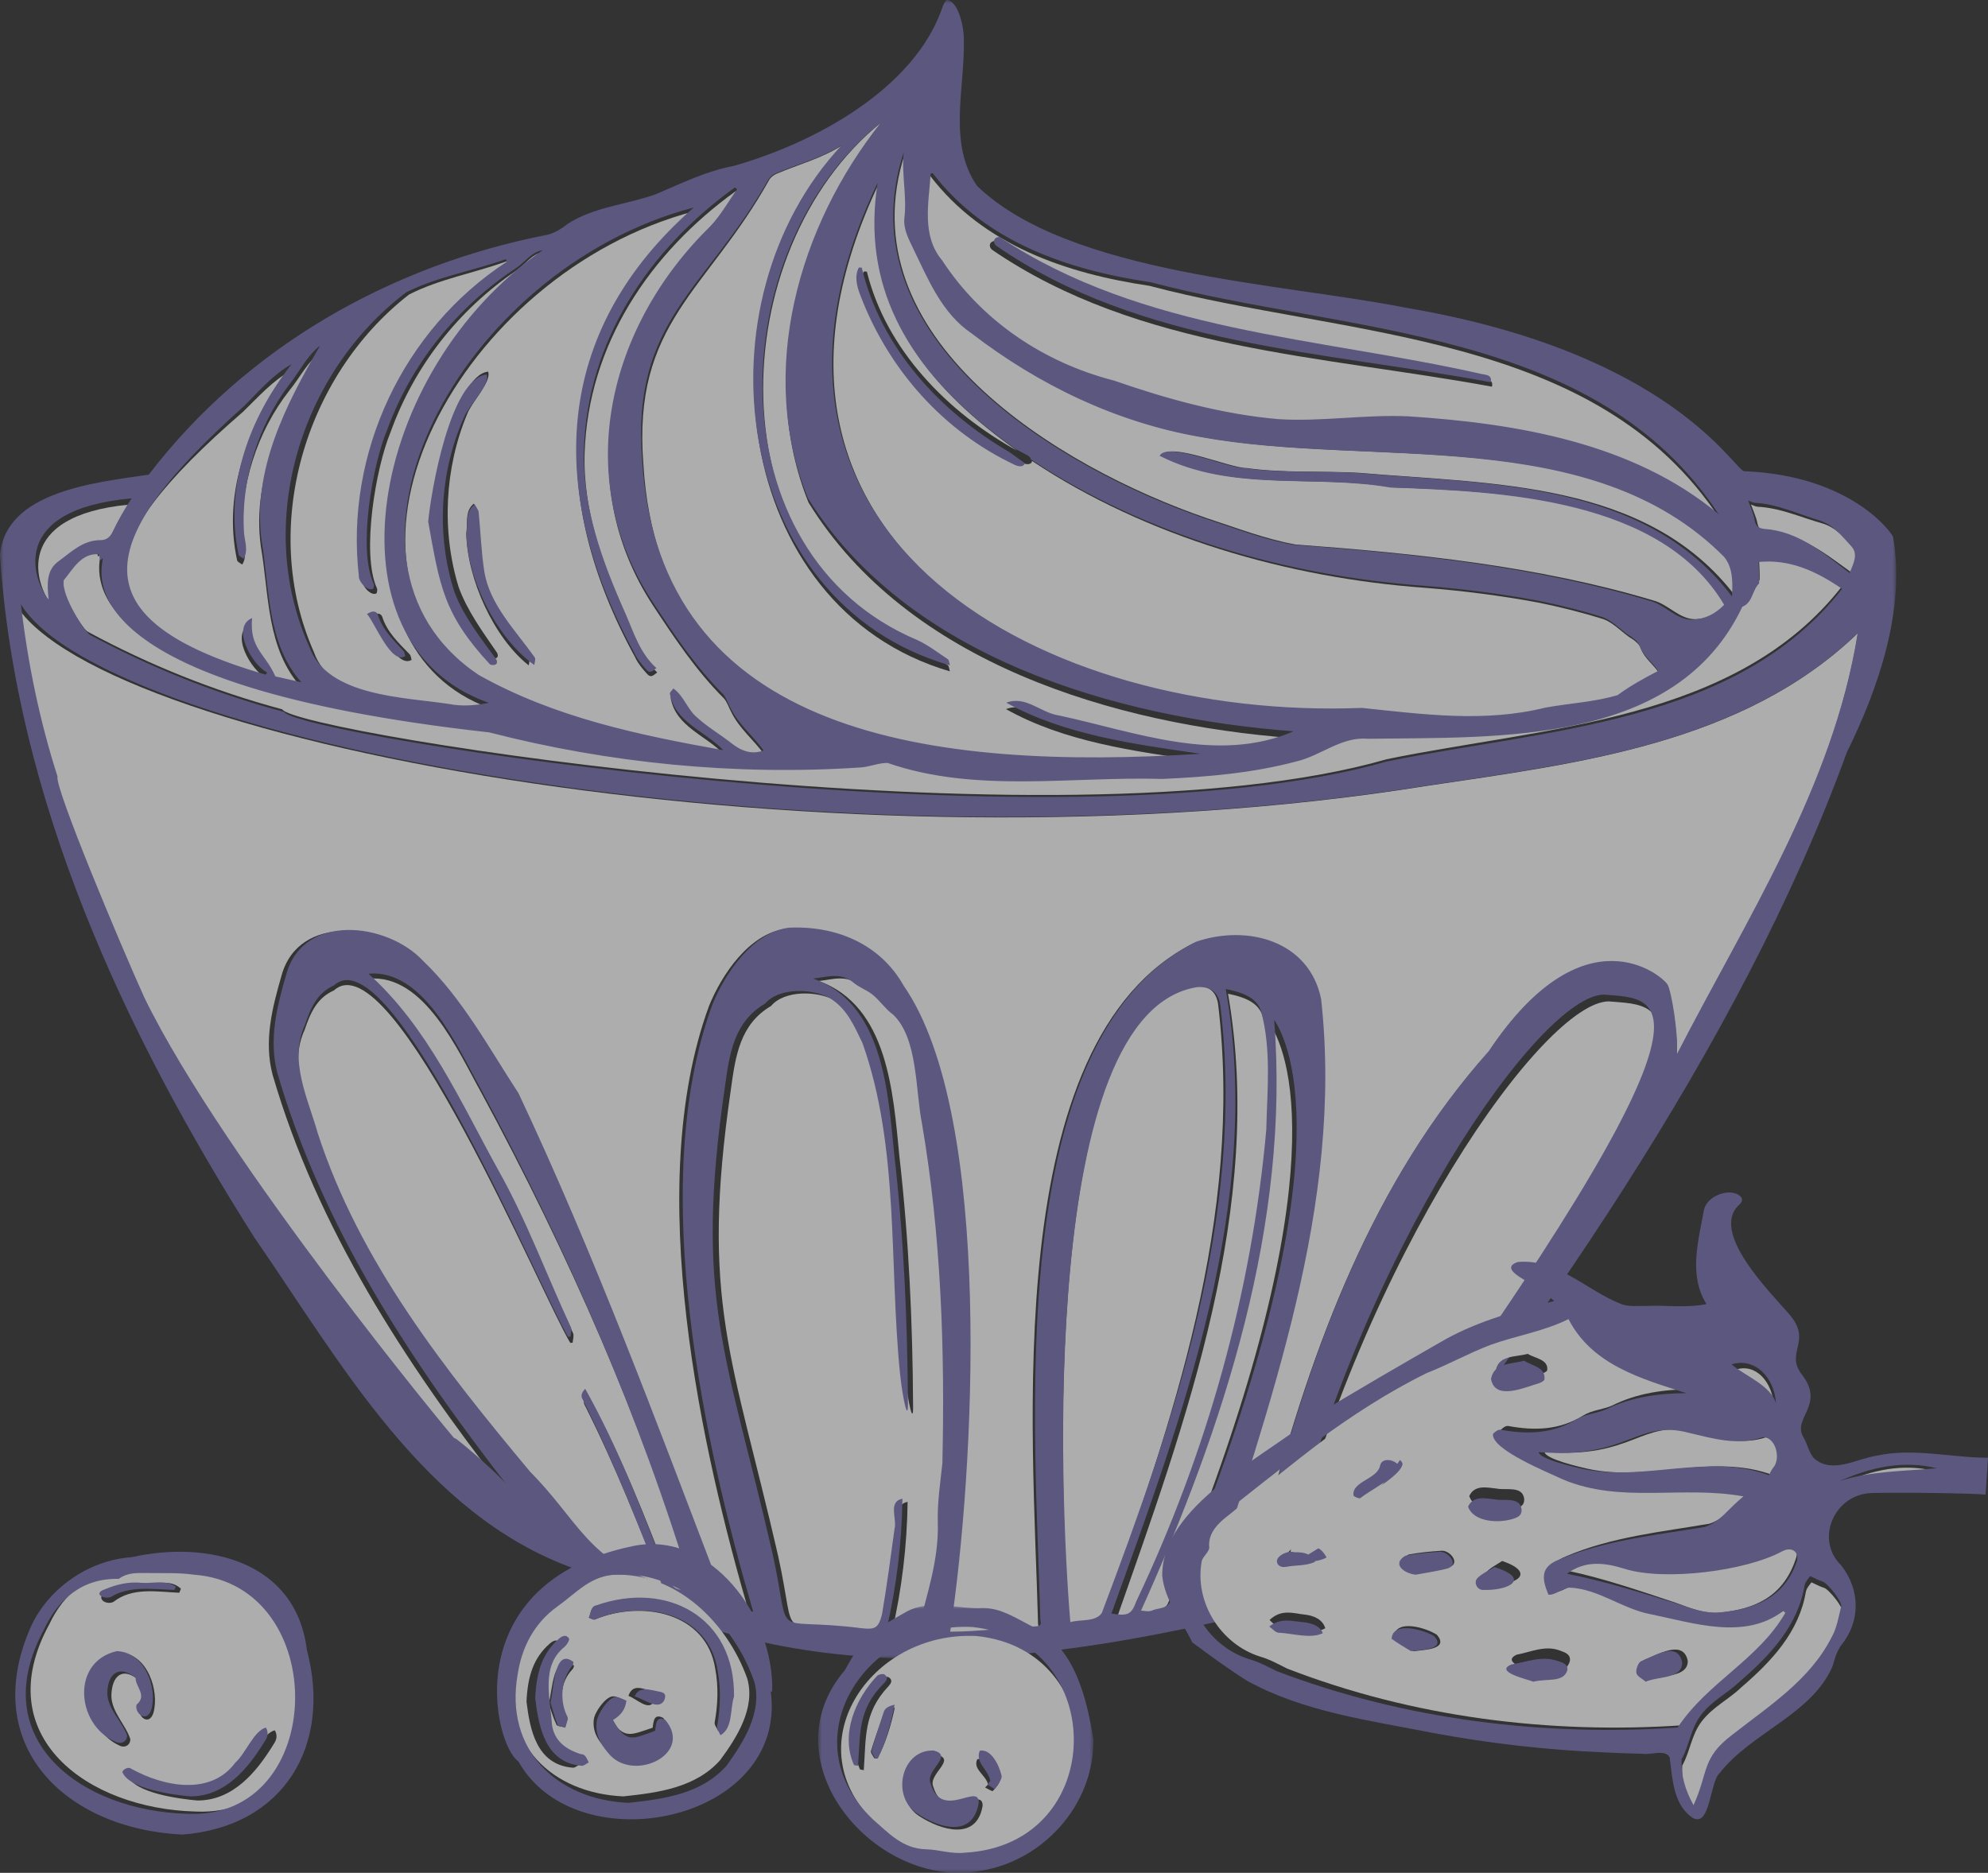 <?xml version="1.0" encoding="UTF-8"?>
<svg width="260px" height="245px" viewBox="0 0 260 245" version="1.1" xmlns="http://www.w3.org/2000/svg" xmlns:xlink="http://www.w3.org/1999/xlink">
    
    <rect x="0" y="0" width="260" height="245" fill="#333333" stroke="none"/>
    
    <defs>
        <polygon id="path-1" points="0 0 248 0 248 217 0 217"></polygon>
        <polygon id="path-3" points="0 0 36 0 36 35 0 35"></polygon>
    </defs>
    <g id="Page-1" stroke="none" stroke-width="1" fill="none" fill-rule="evenodd" opacity="0.6">
        <g id="KeHE---Locations---Work2" transform="translate(22, -853)">
            <g id="Group-121" transform="translate(-22, 853)">
                <path d="M49.975,80.643 C50.629,82.722 52.151,84.118 53.579,85.598 C53.739,85.763 53.753,86.077 53.834,86.322 C51.858,87.519 49.593,81.809 48.484,80.612 C48.955,80.321 49.657,80.019 49.975,80.643 M41.05,85.294 C43.331,91.825 53.275,91.903 58.968,92.803 C60.655,93.144 62.282,93.009 64.091,92.655 C42.416,84.853 48.68,48.774 71,33 C69.524,33.222 68.675,34.645 67.479,35.424 C59.952,40.554 54.182,47.883 51.059,56.589 C49.148,61.216 47.237,72.375 49.279,76.916 C49.388,77.068 49.324,77.397 49.251,77.612 C48.572,78.038 47.335,76.713 47.393,75.922 C45.597,59.739 53.09,43.443 66.387,34.526 C66.349,34.409 66.311,34.293 66.273,34.176 C62.066,35.722 57.472,36.487 53.491,38.535 C39.835,49.151 33.9,69.084 41.05,85.294" id="Fill-1" fill="#FFFFFF"></path>
                <path d="M69.153,87.047 C64.564,83.433 61.104,75.726 60.98,69.774 C61.187,68.417 60.769,66.84 61.98,65.875 C62.143,66.211 62.419,66.535 62.452,66.883 C62.697,69.514 62.764,72.168 63.145,74.778 C63.806,79.117 66.899,82.473 69.206,86.047 C69.353,86.274 69.179,86.709 69.153,87.047 M64.265,86.072 C58.617,79.57 58.192,75.959 56.775,67.625 C57.101,63.837 59.433,49.114 63.844,48.614 C64.319,49.919 61.656,52.653 61.105,54.154 C58.156,61.216 57.733,69.449 59.975,76.776 C61.102,79.917 63.149,82.674 65.022,85.418 C65.33,86.105 64.73,86.258 64.265,86.072 M62.675,88.859 C72.585,94.424 83.61,96.732 94.702,98.712 C92.378,96.213 88.405,95.097 87.72,91.34 C87.672,91.156 88.015,90.871 88.179,90.632 C89.528,91.576 90.024,93.398 91.276,94.425 C92.685,95.714 94.373,96.693 95.884,97.878 C97.123,98.845 98.448,99.323 100,98.758 C98.559,96.752 96.689,95.337 95.614,93.108 C95.307,92.535 95.114,91.871 94.702,91.39 C91.047,87.749 88.238,83.509 85.412,79.226 C74.757,62.963 79.62,43.16 93.006,30.094 C94.37,28.655 95.362,26.864 96.523,25.233 C96.425,25.155 96.327,25.078 96.23,25 C84.951,33.124 76.934,45.088 76.459,59.263 C76.231,66.826 78.851,73.981 81.886,80.783 C82.991,83.305 83.796,86.024 85.952,87.959 C85.261,88.556 85.041,88.624 84.562,88.087 C83.991,87.448 83.413,86.758 83.066,85.989 C71.632,65.117 72.145,43.984 90.861,27.617 C60.002,35.709 40.156,73.797 62.675,88.859" id="Fill-3" fill="#FFFFFF"></path>
                <path d="M84.141,60.66 C86.291,97.291 121.978,101.753 156.887,99.527 C148.283,98.246 139.277,97.08 131.568,92.768 C134.11,91.778 136.04,94.117 138.459,94.462 C148.388,96.628 159.058,100.884 169,96.552 C145.784,94.772 118.706,86.787 105.741,65.737 C99.047,49.093 104.521,29.606 115.276,16 C94.551,32.735 93.264,73.032 119.935,84.461 C121.359,85.123 122.636,86.119 123.947,87.012 C124.135,87.14 124.138,87.547 124.227,87.825 C95.604,79.441 91.052,39.644 110.141,19.017 C107.438,20.725 104.534,21.484 101.639,22.697 C101.252,22.853 100.841,23.147 100.622,23.494 C92.434,38.203 82.713,42.153 84.141,60.66" id="Fill-5" fill="#FFFFFF"></path>
                <path d="M7.871,74.102 C9.46,72.912 10.934,71.353 13.15,71.369 C13.847,71.374 14.345,70.954 14.625,70.305 C15.317,68.807 16.119,67.377 17,66 C1.459,67.439 4.764,76.657 6.662,79 C6.461,77.061 6.356,75.236 7.871,74.102" id="Fill-7" fill="#FFFFFF"></path>
                <path d="M157.928,67.818 C161.722,69.052 165.513,70.533 169.446,71.231 C185.115,72.388 201.149,74.044 216.235,78.552 C218.229,79.073 219.679,81.059 221.778,80.999 C223.452,80.922 224.788,80.222 225.928,79.058 C217.643,65.163 196.713,64.267 182.164,63.758 C172.099,62.019 161.361,64.414 151.922,59.616 C152.938,57.729 160.757,61.217 163.031,61.229 C167.878,61.905 172.848,61.586 177.729,61.85 C194.967,63.345 215.444,62.837 226.957,77.98 C227.045,76.192 227.115,74.243 225.915,72.801 C208.464,55.305 179.65,61.257 157.233,57.162 C146.237,55.255 136.095,50.398 127.254,43.637 C123.374,41.03 121.594,36.63 119.62,32.594 C119.026,31.331 118.315,30.088 118.458,28.602 C118.812,25.734 118.064,22.876 118.371,20 C110.48,44.123 138.38,61.113 157.928,67.818" id="Fill-9" fill="#FFFFFF"></path>
                <path d="M178.256,92.926 C186.286,93.765 194.274,94.868 202.236,92.891 C205.371,92.311 208.637,92.164 211.69,91.246 C213.374,90.008 215.026,89.098 217,88.068 C216.231,86.919 215.124,86.156 214.639,84.953 C214.414,84.285 214.024,84 213.57,83.656 C212.249,82.899 211.135,81.518 209.749,81.017 C206.925,80.124 204.035,79.4 201.129,78.818 C196.23,77.909 191.262,77.279 186.291,76.892 C168.546,75.595 149.996,70.304 134.965,60.298 C134.993,60.652 134.498,60.896 133.711,60.564 C124.3,56.336 116.96,48.557 113.171,39.009 C112.736,37.923 112.369,36.634 112.981,35.52 C113.111,35.521 113.241,35.522 113.37,35.524 C115.919,45.809 123.941,53.932 133.019,58.96 C131.662,57.999 130.334,57.002 129.043,55.96 C118.837,47.707 112.811,37.45 114.947,24 C92.733,70.778 136.945,94.557 178.256,92.926" id="Fill-11" fill="#FFFFFF"></path>
                <path d="M178.844,96.327 C175.378,96.026 172.701,98.58 169.478,99.321 C163.77,100.85 157.86,101.351 151.976,101.619 C140.034,101.265 127.437,103.527 115.958,99.512 C114.754,99.488 113.542,100.062 112.33,100.111 C96.062,101.192 79.533,99.57 63.772,95.486 C8.147,89.253 12.953,74.389 13.153,72.508 C13.126,72.532 13.002,72.646 12.83,72.803 C12.744,72.504 12.677,72.272 12.601,72.008 C10.331,71.853 9.274,73.916 8.029,75.438 C7.665,77.396 10.807,82.285 11.459,82.629 C19.523,86.998 28.064,90.421 36.913,92.792 C38.694,95.899 138.211,111.725 181.375,99.318 C201.851,95.091 227.148,94.483 241,76.573 C237.568,74.208 234.138,72.631 230.05,73.029 C230.076,74.015 230.161,74.976 230.132,75.854 C229.214,76.745 229.316,78.37 227.934,78.928 C219.293,97.247 196.135,96.081 178.844,96.327" id="Fill-13" fill="#FFFFFF"></path>
                <path d="M130.184,31.521 C149.144,44.032 172.299,44.655 193.814,49.486 C194.426,49.624 195.356,49.582 195.123,50.585 C172.993,46.499 148.926,45.813 129.771,32.691 C129.193,32.215 129.452,31.518 130.184,31.521 M145.444,50.357 C152.49,52.804 159.654,54.806 167.108,55.459 C172.77,55.818 178.538,54.821 184.204,55.088 C198.457,56.021 213.733,58.575 225,68 C208.856,43.237 175.962,44.195 150.307,37.387 C139.426,35.777 128.572,32.069 121.647,23 C121.556,23.01 121.465,23.02 121.374,23.031 C121.129,26.932 120.14,31.234 122.893,34.517 C128.092,42.506 136.28,47.986 145.444,50.357" id="Fill-15" fill="#FFFFFF"></path>
                <path d="M48.223,128.029 C56.066,135.042 60.364,144.81 65.385,153.829 C69.132,160.435 71.737,167.558 74.953,174.413 C75.1,174.755 74.922,175.236 74.894,175.653 C74.79,175.658 74.686,175.665 74.582,175.67 C70.894,169.639 51.31,122.632 43.675,129.565 C41.452,130.543 40.591,132.51 39.851,134.707 C37.658,139.425 40.245,144.401 41.548,149.015 C47.095,165.925 58.264,179.896 69.576,193.383 C75.877,199.676 77.362,205.277 86.904,208.022 C83.644,199.854 80.507,191.81 76.542,183.955 C76.165,183.387 76.428,182.936 76.843,182.493 C81.15,190.114 84.416,198.552 87.578,206.77 C88.334,208.821 88.802,208.901 91,209 C84.045,186.032 74.356,164.027 62.921,142.902 C59.927,137.552 55.516,127.383 48.223,128.029" id="Fill-17" fill="#FFFFFF"></path>
                <path d="M2,79 C2.89,86.677 4.439,94.258 6.803,101.632 C6.368,102.987 15.056,123.738 18.212,130.714 C28.618,152.093 58.993,188.897 59.074,188.819 C57.739,187.323 64.01,192.678 65.644,194.56 C52.984,178.253 41.488,160.645 35.66,140.629 C34.473,136.17 35.614,131.81 36.842,127.545 C39.117,119.527 50.041,120.813 54.739,125.83 C59.923,130.783 63.405,137.302 67.298,143.268 C77.189,164.298 85.28,186.153 93.563,207.854 C94.098,210.161 95.743,211.272 98.083,211.374 C91.812,189.962 84.002,155.425 92.723,131.61 C94.407,127.462 97.979,122.165 102.709,121.506 C108.851,121.194 114.717,123.576 117.824,129.119 C129.739,146.312 127.081,193.214 123.93,214 C127.692,214 131.389,213.468 135.143,213.308 C135.812,213.266 135.901,213.029 135.762,212.465 C135.159,187.863 130.532,136.085 156.193,123.346 C162.895,121.048 171.023,123.182 172.601,130.868 C175.587,157.871 165.759,184.118 157.841,209.512 C159.49,209.174 160.876,208.916 162.244,208.585 C162.481,208.527 162.744,208.189 162.824,207.929 C163.863,204.529 164.861,201.117 165.89,197.714 C171.672,176.048 179.478,154.676 194.628,137.686 C207.062,119.027 217.306,127.758 218.054,128.962 C218.536,129.738 219.493,135.341 219.282,138.124 C228.439,120.27 239.779,102.964 243,82.804 C227.935,97.331 206.409,99.859 186.611,102.809 C109.783,115.187 13.236,97.502 2,79" id="Fill-19" fill="#FFFFFF"></path>
                <path d="M231.086,69.528 C235.582,69.811 238.832,72.509 242.291,75 C242.827,73.77 243.467,72.647 242.5,71.662 C241.272,70.411 240.136,68.987 238.276,68.454 C235.474,67.665 232.835,66.439 229.859,66.289 C229.562,66.264 229.278,66.097 229,66 C229.286,66.801 229.674,67.61 229.847,68.457 C229.996,69.186 230.322,69.436 231.086,69.528" id="Fill-21" fill="#FFFFFF"></path>
                <path d="M159.32,131.454 C159.078,129.611 158.009,128.933 156.371,129.005 C135.83,132.231 138.571,196.675 139.931,213 C141.321,212.598 143.169,213.012 144.001,211.784 C153.389,186.345 162.611,158.991 159.32,131.454" id="Fill-23" fill="#FFFFFF"></path>
                <path d="M117.531,133.096 C116.487,132.332 115.75,131.189 114.748,130.389 C114.002,129.81 113.052,129.484 112.337,128.875 C110.669,127.455 108.873,128.146 107.09,128.333 C116.143,131.615 116.806,142.954 117.625,151.25 C118.871,162.163 119.366,173.126 119.419,184.108 C119.441,186.304 118.785,183.775 118.389,180.064 C116.951,165.731 118.336,150.481 113.505,136.791 C112.44,134.606 111.549,132.329 109.254,130.904 C106.895,129.581 102.596,129.517 100.837,131.606 C96.777,133.989 96.186,138.161 95.596,142.464 C91.557,170.207 95.763,177.369 101.757,203.484 C104.424,215.57 101.08,211.865 113.279,213.423 C115.161,213.646 115.58,213.439 116.046,211.614 C116.678,207.895 117.167,204.147 117.677,200.409 C118.028,199.128 116.777,196.861 118.702,196.468 C118.628,202.206 117.949,207.879 116.649,213.533 C118.041,213.695 119.266,213.839 120.641,214 C121.822,209.197 123.455,204.593 123.31,199.597 C123.229,196.999 123.64,194.381 123.906,191.803 C124.242,176.901 123.748,162.023 121.244,147.3 C120.392,143.029 120.734,136.225 117.531,133.096" id="Fill-25" fill="#FFFFFF"></path>
                <path d="M165.134,132.944 C164.567,131.028 162.523,130.4 160.608,130 C165.435,157.733 155.09,186.014 146,211.852 C148.142,212.221 148.565,211.983 149.208,210.19 C158.183,190.774 163.918,169.853 165.788,148.44 C165.9,143.266 166.457,138.002 165.134,132.944" id="Fill-27" fill="#FFFFFF"></path>
                <path d="M166.104,134 C168.187,160.536 159.65,186.983 149,210.915 C149.406,210.925 149.967,211.1 150.366,210.916 C151.18,210.54 152.323,210.737 152.781,209.684 C174.78,156.324 168.981,138.372 166.104,134" id="Fill-29" fill="#FFFFFF"></path>
                <path d="M34.662,89.001 C34.731,88.904 34.801,88.807 34.87,88.71 C32.88,87.803 29.932,82.772 32.835,81.607 C32.472,85.591 34.562,86.149 35.976,89.231 C36.914,89.438 38.077,89.693 39.475,90 C34.826,84.92 35.208,77.798 34.113,71.471 C32.854,62.228 37.363,53.744 42,46 C40.233,47.306 39.234,49.393 37.859,51.067 C33.601,56.497 31.29,63.695 31.753,70.515 C31.856,71.616 32.36,72.862 31.669,73.857 C31.438,73.669 31.028,73.498 31.007,73.289 C29.077,64.349 32.451,55.435 38.161,48.419 C35.604,49.821 33.804,51.921 31.769,53.887 C11.293,71.6 9.234,81.826 34.662,89.001" id="Fill-31" fill="#FFFFFF"></path>
                <path d="M210.398,131 C202.01,131.038 178.372,163.997 168,206 C168.677,205.65 169.365,205.42 169.896,204.998 C172.047,203.287 174.788,202.398 176.501,200.041 C177.733,198.344 179.52,197.055 180.774,195.355 C228.543,130.03 217.971,131.656 210.398,131" id="Fill-33" fill="#FFFFFF"></path>
                <g id="Group-37">
                    <mask id="mask-2" fill="white">
                        <use xlink:href="#path-1"></use>
                    </mask>
                    <g id="Clip-36"></g>
                    <path d="M219.312,137.91 C219.522,135.139 218.569,129.561 218.088,128.788 C217.342,127.59 207.131,118.898 194.738,137.474 C179.638,154.39 171.857,175.668 166.094,197.238 C165.068,200.626 164.073,204.023 163.038,207.408 C162.958,207.668 162.696,208.004 162.459,208.061 C161.095,208.391 159.714,208.648 158.07,208.984 C165.963,183.702 175.759,157.57 172.782,130.686 C171.21,123.034 163.108,120.91 156.428,123.197 C130.851,135.88 135.463,187.431 136.063,211.924 C136.202,212.486 136.113,212.722 135.447,212.763 C131.704,212.923 128.019,213.453 124.27,213.453 C127.411,192.758 130.06,146.062 118.184,128.945 C115.087,123.426 109.24,121.055 103.117,121.365 C98.403,122.021 94.843,127.295 93.164,131.425 C84.471,155.135 92.257,189.52 98.507,210.838 C96.174,210.737 94.535,209.63 94.002,207.334 C85.746,185.728 77.681,163.969 67.822,143.031 C63.941,137.091 60.471,130.601 55.304,125.67 C50.62,120.675 39.733,119.395 37.465,127.377 C36.24,131.624 35.104,135.964 36.286,140.404 C42.096,160.332 53.554,177.863 66.173,194.098 C64.545,192.224 58.294,186.893 59.624,188.382 C59.543,188.46 29.268,151.818 18.895,130.532 C15.749,123.588 7.09,102.927 7.523,101.579 C5.167,94.237 3.624,86.689 2.736,79.046 C13.935,97.467 110.168,115.074 186.747,102.75 C206.48,99.813 227.937,97.296 242.953,82.834 C239.743,102.904 228.439,120.134 219.312,137.91 M180.454,194.691 C179.213,196.396 177.444,197.69 176.224,199.393 C174.529,201.759 171.815,202.65 169.686,204.367 C169.16,204.791 168.479,205.021 167.809,205.373 C178.077,163.225 201.478,130.151 209.781,130.113 C217.278,130.772 227.743,129.14 180.454,194.691 M150.621,210.701 C150.215,210.885 149.644,210.71 149.231,210.699 C160.07,186.65 168.758,160.075 166.638,133.409 C169.566,137.801 175.467,155.842 153.079,209.463 C152.613,210.521 151.45,210.323 150.621,210.701 M145.354,211.078 C154.659,185.289 165.249,157.061 160.307,129.38 C162.268,129.78 164.36,130.406 164.941,132.318 C166.296,137.367 165.725,142.622 165.611,147.786 C163.696,169.157 157.825,190.04 148.638,209.419 C147.979,211.208 147.546,211.446 145.354,211.078 M139.984,212.206 C138.608,196.059 135.836,132.319 156.616,129.129 C158.274,129.058 159.355,129.728 159.599,131.551 C162.929,158.787 153.6,185.843 144.102,211.004 C143.26,212.218 141.391,211.808 139.984,212.206 M123.25,191.398 C122.983,193.973 122.57,196.588 122.651,199.182 C122.797,204.171 121.156,208.769 119.97,213.566 C118.589,213.405 117.358,213.262 115.96,213.099 C117.266,207.453 117.948,201.787 118.022,196.057 C116.089,196.449 117.346,198.713 116.993,199.993 C116.481,203.726 115.989,207.469 115.354,211.182 C114.887,213.006 114.465,213.212 112.575,212.989 C100.321,211.434 103.681,215.134 101.001,203.063 C94.981,176.983 90.755,169.831 94.813,142.124 C95.406,137.827 95.999,133.66 100.077,131.28 C101.844,129.194 106.163,129.258 108.532,130.579 C110.837,132.002 111.733,134.277 112.802,136.459 C117.655,150.131 116.263,165.361 117.708,179.674 C118.106,183.38 118.765,185.907 118.743,183.713 C118.689,172.746 118.193,161.797 116.941,150.898 C116.118,142.614 115.452,131.289 106.358,128.012 C108.15,127.825 109.954,127.134 111.629,128.553 C112.347,129.162 113.301,129.486 114.051,130.065 C115.058,130.864 115.797,132.006 116.847,132.769 C120.064,135.893 119.719,142.688 120.576,146.954 C123.091,161.657 123.587,176.516 123.25,191.398 M87.169,205.886 C84.037,197.693 80.803,189.28 76.537,181.681 C76.125,182.122 75.865,182.573 76.238,183.138 C80.166,190.971 83.273,198.991 86.502,207.135 C77.051,204.398 75.58,198.813 69.339,192.539 C58.134,179.093 47.071,165.162 41.576,148.302 C40.286,143.702 37.724,138.741 39.896,134.036 C40.629,131.846 41.482,129.885 43.684,128.909 C51.246,121.997 70.644,168.865 74.297,174.879 C74.4,174.873 74.503,174.867 74.606,174.861 C74.634,174.445 74.81,173.967 74.665,173.625 C71.479,166.791 68.899,159.689 65.187,153.102 C60.214,144.109 55.957,134.371 48.188,127.378 C55.412,126.734 59.781,136.873 62.747,142.207 C74.073,163.27 83.67,185.21 90.559,208.11 C88.382,208.011 87.919,207.932 87.169,205.886 M17.218,65.193 C16.293,66.594 15.451,68.05 14.724,69.575 C14.431,70.236 13.908,70.664 13.176,70.659 C10.849,70.642 9.302,72.229 7.633,73.44 C6.042,74.595 6.152,76.453 6.364,78.427 C4.371,76.042 0.9,66.658 17.218,65.193 M31.934,53.11 C33.909,51.143 35.657,49.041 38.138,47.637 C32.596,54.66 29.322,63.581 31.195,72.53 C31.215,72.739 31.614,72.91 31.837,73.098 C32.508,72.103 32.02,70.855 31.919,69.753 C31.47,62.927 33.713,55.722 37.845,50.288 C39.18,48.612 40.149,46.523 41.864,45.216 C37.364,52.967 32.988,61.459 34.21,70.711 C35.272,77.043 34.901,84.172 39.413,89.256 C38.057,88.949 36.928,88.693 36.017,88.487 C34.645,85.401 32.618,84.844 32.97,80.856 C30.151,82.022 33.013,87.057 34.945,87.965 C34.877,88.062 34.81,88.159 34.742,88.256 C10.064,81.075 12.063,70.839 31.934,53.11 M53.142,38.226 C57.197,36.193 61.878,35.434 66.163,33.899 C66.202,34.015 66.241,34.13 66.279,34.246 C52.733,43.097 45.101,59.274 46.93,75.337 C46.87,76.122 48.131,77.437 48.823,77.015 C48.897,76.801 48.962,76.475 48.851,76.323 C46.771,71.816 48.717,60.739 50.664,56.147 C53.846,47.505 59.724,40.23 67.392,35.137 C68.611,34.364 69.475,32.952 70.978,32.732 C48.241,48.389 41.859,84.202 63.94,91.946 C62.098,92.298 60.44,92.431 58.721,92.093 C52.922,91.2 42.792,91.123 40.468,84.639 C33.185,68.55 39.23,48.763 53.142,38.226 M90.747,27.138 C72.061,43.482 71.549,64.585 82.964,85.427 C83.311,86.196 83.888,86.884 84.458,87.522 C84.937,88.059 85.155,87.991 85.846,87.395 C83.694,85.462 82.889,82.748 81.787,80.229 C78.756,73.436 76.14,66.291 76.368,58.739 C76.842,44.584 84.847,32.637 96.108,24.524 C96.205,24.602 96.303,24.679 96.401,24.756 C95.241,26.385 94.251,28.173 92.889,29.61 C79.524,42.658 74.668,62.434 85.306,78.674 C88.128,82.951 90.933,87.185 94.583,90.821 C94.993,91.301 95.187,91.964 95.493,92.536 C96.566,94.763 98.433,96.175 99.872,98.178 C98.323,98.743 97,98.266 95.762,97.3 C94.254,96.116 92.568,95.139 91.162,93.852 C89.912,92.825 89.417,91.007 88.069,90.064 C87.906,90.302 87.563,90.588 87.611,90.771 C88.295,94.523 92.262,95.637 94.582,98.133 C83.508,96.156 72.5,93.85 62.605,88.294 C40.12,73.252 59.937,35.218 90.747,27.138 M101.556,22.631 C104.463,21.431 107.379,20.681 110.093,18.991 C90.926,39.39 95.496,78.747 124.237,87.038 C124.148,86.763 124.144,86.361 123.955,86.234 C122.639,85.352 121.357,84.366 119.927,83.712 C93.146,72.409 94.439,32.558 115.249,16.008 C104.45,29.463 98.954,48.735 105.675,65.195 C118.694,86.013 145.882,93.908 169.193,95.669 C159.211,99.953 148.496,95.745 138.527,93.602 C136.098,93.261 134.16,90.948 131.607,91.927 C139.348,96.191 148.391,97.345 157.03,98.611 C121.979,100.812 86.145,96.4 83.986,60.174 C82.553,41.872 92.314,37.966 100.535,23.419 C100.755,23.076 101.168,22.786 101.556,22.631 M118.192,19.901 C117.885,22.784 118.631,25.651 118.279,28.526 C118.137,30.016 118.845,31.263 119.437,32.529 C121.407,36.576 123.183,40.987 127.053,43.602 C135.873,50.381 145.991,55.251 156.961,57.163 C179.325,61.269 208.07,55.301 225.48,72.844 C226.678,74.29 226.607,76.244 226.519,78.036 C215.034,62.853 194.606,63.362 177.408,61.863 C172.54,61.599 167.581,61.918 162.746,61.241 C160.477,61.229 152.677,57.731 151.663,59.624 C161.08,64.435 171.792,62.033 181.833,63.777 C196.348,64.287 217.228,65.186 225.494,79.118 C224.356,80.285 223.022,80.987 221.353,81.064 C219.259,81.124 217.813,79.133 215.823,78.61 C200.773,74.09 184.777,72.43 169.146,71.27 C165.222,70.57 161.439,69.085 157.655,67.848 C138.154,61.124 110.319,44.089 118.192,19.901 M121.719,22.691 C121.809,22.681 121.899,22.671 121.99,22.661 C128.877,31.649 139.67,35.325 150.491,36.92 C176.004,43.668 208.716,42.719 224.77,67.261 C213.566,57.92 198.375,55.388 184.201,54.464 C178.566,54.2 172.83,55.188 167.199,54.832 C159.787,54.184 152.662,52.2 145.655,49.775 C136.541,47.426 128.399,41.994 123.229,34.076 C120.491,30.822 121.474,26.558 121.719,22.691 M128.883,55.762 C130.174,56.8 131.503,57.794 132.86,58.752 C133.28,58.983 133.701,59.21 134.124,59.429 C134.58,59.618 134.79,59.872 134.807,60.086 C149.843,70.059 168.4,75.333 186.15,76.626 C191.122,77.012 196.093,77.64 200.993,78.546 C203.9,79.125 206.791,79.848 209.616,80.738 C211.002,81.237 212.117,82.614 213.439,83.368 C213.892,83.711 214.283,83.995 214.507,84.661 C214.993,85.86 216.1,86.621 216.869,87.765 C214.895,88.792 213.242,89.7 211.558,90.934 C208.503,91.849 205.236,91.995 202.101,92.573 C194.135,94.544 186.145,93.444 178.112,92.608 C136.788,94.234 92.561,70.532 114.783,23.906 C112.645,37.311 118.673,47.536 128.883,55.762 M227.873,79.374 C229.252,78.82 229.151,77.207 230.068,76.323 C230.097,75.451 230.012,74.497 229.986,73.518 C234.066,73.122 237.491,74.688 240.917,77.036 C227.088,94.816 201.834,95.419 181.393,99.615 C138.301,111.932 38.952,96.221 37.174,93.137 C28.34,90.783 19.813,87.385 11.763,83.048 C11.113,82.707 7.975,77.853 8.339,75.909 C9.582,74.399 10.637,72.35 12.903,72.505 C12.979,72.767 13.045,72.997 13.131,73.294 C13.303,73.137 13.427,73.025 13.454,73 C13.254,74.868 8.456,89.623 63.987,95.811 C79.722,99.866 96.224,101.475 112.463,100.402 C113.673,100.354 114.884,99.784 116.086,99.807 C127.545,103.793 140.121,101.548 152.043,101.9 C157.917,101.634 163.818,101.136 169.516,99.618 C172.733,98.883 175.406,96.347 178.866,96.646 C196.127,96.402 219.246,97.559 227.873,79.374 M229.501,65.775 C232.468,65.932 235.099,67.226 237.891,68.058 C239.746,68.62 240.878,70.121 242.102,71.44 C243.067,72.48 242.428,73.663 241.895,74.961 C238.447,72.334 235.207,69.489 230.725,69.19 C229.963,69.093 229.638,68.83 229.49,68.061 C229.317,67.167 228.93,66.314 228.646,65.47 C228.923,65.572 229.205,65.748 229.501,65.775 M228.122,61.644 C226.842,61.593 218.754,46.185 183.931,40.269 C167.761,37.039 139.822,35.927 127.788,24.325 C123.931,18.77 126.209,11.517 126.052,5.229 C126.117,3.863 125.427,0.188 123.854,-9.05917154e-05 C123.712,-0.021 123.416,0.504 123.306,0.821 C119.691,11.66 106.401,18.755 95.951,21.708 C92.346,22.387 89.119,23.987 85.797,25.4 C81.949,26.788 77.702,27.037 74.21,29.308 C73.486,29.909 72.602,30.428 71.705,30.69 C51.149,34.676 32.261,45.361 19.454,62.095 C12.265,63.143 0.693,64.336 -0,72.631 C2.112,104.688 16.281,135.132 33.311,161.956 C44.589,178.27 55.483,198.142 75.049,205.179 C78.25,207.697 82.082,208.966 85.829,210.452 C112.77,221.698 142.773,216.484 170.214,209.504 C172.124,209.104 173.672,208.245 175.237,207.095 C200.181,175.091 227.387,137.366 241.561,98.359 C245.708,89.974 249.239,79.618 247.582,70.239 C247.492,69.84 242.248,62.206 228.122,61.644" id="Fill-35" fill="#7670B3" mask="url(#mask-2)"></path>
                </g>
                <path d="M112.703,35.004 C112.575,35.003 112.447,35.002 112.319,35 C111.716,36.15 112.077,37.48 112.507,38.6 C116.244,48.45 123.481,56.476 132.762,60.838 C133.538,61.181 134.026,60.928 133.999,60.563 C133.352,60.113 132.713,59.651 132.08,59.182 C123.127,53.996 115.216,45.615 112.703,35.004" id="Fill-38" fill="#7670B3"></path>
                <path d="M134.299,59.014 C133.863,58.688 133.431,58.347 133,58 C133.66,58.679 134.326,59.348 135,60 C134.983,59.679 134.767,59.299 134.299,59.014" id="Fill-40" fill="#7670B3"></path>
                <path d="M59.457,77.514 C57.034,70.095 57.492,61.76 60.678,54.609 C61.273,53.09 64.149,50.321 63.637,49 C58.872,49.506 56.352,64.414 56,68.248 C57.531,76.686 57.99,80.343 64.091,86.926 C64.594,87.114 65.242,86.96 64.908,86.264 C62.886,83.486 60.674,80.695 59.457,77.514" id="Fill-42" fill="#7670B3"></path>
                <path d="M62.599,67 C62.564,66.655 62.264,66.333 62.087,66 C60.772,66.957 61.225,68.521 61,69.867 C61.135,75.771 64.894,83.415 69.879,87 C69.907,86.664 70.096,86.233 69.937,86.008 C67.43,82.463 64.071,79.134 63.353,74.83 C62.938,72.242 62.866,69.609 62.599,67" id="Fill-44" fill="#7670B3"></path>
                <path d="M130.313,32.166 C149.263,45.244 173.071,45.928 194.964,50 C195.195,49 194.274,49.042 193.669,48.905 C172.385,44.09 149.478,43.469 130.721,31 C129.997,30.997 129.741,31.692 130.313,32.166" id="Fill-46" fill="#7670B3"></path>
                <path d="M53,85.841 C52.924,85.605 52.911,85.302 52.761,85.142 C51.427,83.712 50.004,82.363 49.393,80.353 C49.097,79.751 48.44,80.042 48,80.323 C49.036,81.48 51.153,86.999 53,85.841" id="Fill-48" fill="#7670B3"></path>
                <path d="M212.558,204.78 C209.96,203.889 207.398,203.505 205,205.474 C209.806,206.495 214.488,208.117 219.162,209.673 C221.08,210.359 222.943,211.179 224.978,210.965 C229.355,210.505 233.157,208.98 234.831,204.014 C235.409,202.541 234.43,201.475 233.027,202.273 C228.297,205.087 217.733,206.532 212.558,204.78" id="Fill-50" fill="#FFFFFF"></path>
                <path d="M232,184 C231.836,180.751 229.608,178.301 227,179.181 C228.454,180.569 231.478,181.78 232,184" id="Fill-52" fill="#FFFFFF"></path>
                <path d="M202,189.94 C202.141,190.9 206.643,191.91 207.637,192.142 C215.739,193.932 224.02,189.999 231.95,193 C232.09,192.75 232.267,192.322 232.542,191.971 C233.528,190.792 232.857,187.924 231.158,187.965 C227.85,189.127 224.723,188.15 221.501,187.377 C214.699,185.572 213.677,190.887 202,189.94" id="Fill-54" fill="#FFFFFF"></path>
                <path d="M241,194 C244.877,192.75 248.96,192.798 253,192.43 C248.813,191.41 244.86,192.313 241,194" id="Fill-56" fill="#FFFFFF"></path>
                <path d="M215.752,219.793 C215.278,219.404 214.569,219.102 214.47,218.663 C214.366,218.199 214.705,217.303 215.095,217.118 C216.759,216.508 220.166,214.384 220.736,217.28 C220.75,219.478 217.382,219.066 215.752,219.793 M205.319,217.274 C204.834,219.134 202.77,218.435 201.087,218.939 C200.511,218.636 196.096,217.522 198.355,216.464 C200.22,216.121 202.056,215.185 204.016,215.925 C204.639,216.16 205.434,216.369 205.319,217.274 M194.39,205.665 C194.967,205.044 195.795,204.66 196.47,204.201 C201.012,205.791 198.204,207.401 195.079,207.286 C194.338,207.318 193.841,206.256 194.39,205.665 M192.155,195.713 C192.861,194.202 194.429,194.595 195.769,194.735 C195.768,194.736 195.768,194.738 195.768,194.739 C196.97,194.978 199.125,194.34 199.342,196.077 C199.38,196.872 198.933,197.121 198.295,197.334 C196.381,197.992 192.901,197.858 192.155,195.713 M189.405,205.045 C188.105,205.374 186.77,205.565 185.502,205.805 C183.943,205.627 182.445,204.397 184.214,203.364 C185.652,203.094 187.12,202.955 188.583,202.864 C189.716,202.841 191.107,204.643 189.405,205.045 M184.852,216.017 C184.111,215.527 183.145,214.943 182.273,214.24 C182.418,211.673 186.547,212.948 187.929,213.862 C189.546,215.788 186.332,215.803 184.852,216.017 M178.432,195.976 C178.279,196.087 177.665,195.839 177.521,195.601 C177.311,193.549 180.664,193.281 180.966,191.294 C181.259,190.014 183.078,190.538 183.436,191.468 C183.337,192.857 179.607,194.887 178.432,195.976 M167.276,212.927 C166.857,212.86 166.511,212.326 166.039,211.931 C167.644,210.392 169.271,211.106 170.8,211.239 C171.871,211.39 172.977,211.848 173.326,213.006 C171.644,213.979 169.163,213.008 167.276,212.927 M170.644,202.257 C172.183,202.246 172.804,202.491 173.499,203.746 C172.282,204.421 170.875,204.241 169.563,204.534 C168.663,204.729 168.223,204.128 168.283,203.553 C168.42,202.687 169.848,201.948 170.644,202.257 M199.811,177.107 C200.742,177.712 202.522,177.811 202.352,179.242 C202.317,179.439 201.887,179.623 201.604,179.71 C199.944,180.118 196.125,181.761 195.641,179.181 C196.07,177.266 198.203,177.549 199.811,177.107 M234,210.615 C233.912,210.527 233.823,210.44 233.734,210.353 C228.756,214.251 222.143,211.941 216.586,210.789 C212.96,210.098 209.837,207.438 206.13,207.298 C205.338,207.339 204.202,208.337 203.41,208.223 C202.532,206.066 202.379,204.553 204.816,203.598 C210.786,201.046 217.24,200.411 223.573,199.327 C225.657,198.669 226.679,196.819 228.615,195.31 C220.724,193.83 212.799,196.304 205.28,193.075 C203.494,192.202 195.964,189.141 196.259,187.089 C196.481,186.809 196.946,186.487 197.243,186.542 C200.686,187.183 203.968,187.099 207.092,185.156 C208.188,184.474 209.638,184.401 210.849,183.869 C214.079,182.244 217.684,181.747 221.241,181.737 C215.378,179.837 209.023,178.003 206.005,172 C202.779,173.643 199.208,174.174 195.857,175.421 C193.091,176.499 190.481,177.981 187.724,179.085 C177.554,184.167 168.824,191.712 159.974,198.781 C158.97,199.667 157.977,200.819 158.153,202.459 C158.123,203.039 157.29,203.645 157.167,204.231 C156.184,209.612 159.65,215.085 164.791,216.71 C166.043,217.06 167.176,217.701 168.324,218.272 C184.74,224.647 202.653,226.884 220.092,225.694 C223.964,219.722 230.482,216.808 234,210.615" id="Fill-58" fill="#FFFFFF"></path>
                <path d="M236.907,207 C236.758,207.24 236.301,207.685 236.185,208.205 C235.303,213.502 231.675,217.356 227.726,220.745 C226.097,222.325 224.005,223.287 222.552,225.2 C221.184,227 221.049,229.136 220.014,230.967 C219.9,233.105 220.489,235.015 221.576,237 C223.574,232.663 222.598,230.845 226.668,227.782 C231.496,224.01 236.882,220.617 239.73,215.016 C240.415,213.823 240.648,212.363 240.99,211 C241.156,210.338 239.188,207.899 238.543,207.712 C238.032,207.564 237.559,207.29 236.907,207" id="Fill-60" fill="#FFFFFF"></path>
                <path d="M240.584,193.752 C244.68,191.95 248.874,190.984 253.317,192.075 C249.03,192.468 244.698,192.416 240.584,193.752 M240.794,210.176 C240.455,211.537 240.223,212.996 239.542,214.189 C236.709,219.785 231.353,223.175 226.55,226.944 C222.503,230.005 223.473,231.821 221.486,236.154 C220.406,234.171 219.82,232.263 219.932,230.127 C220.961,228.297 221.097,226.162 222.457,224.364 C223.902,222.452 225.983,221.492 227.602,219.913 C231.53,216.526 235.139,212.675 236.015,207.383 C236.131,206.864 236.585,206.418 236.734,206.179 C237.382,206.468 237.853,206.743 238.361,206.89 C239.002,207.077 240.96,209.514 240.794,210.176 M166.97,218.614 C165.807,218.045 164.66,217.408 163.391,217.059 C158.184,215.442 154.673,209.995 155.669,204.639 C155.794,204.056 156.638,203.453 156.667,202.876 C156.49,201.244 157.496,200.097 158.512,199.215 C167.476,192.18 176.319,184.671 186.62,179.613 C189.413,178.515 192.056,177.04 194.858,175.966 C198.252,174.725 201.869,174.197 205.137,172.562 C208.194,178.537 214.63,180.362 220.569,182.253 C216.966,182.262 213.314,182.757 210.043,184.374 C208.817,184.904 207.347,184.976 206.237,185.655 C203.073,187.589 199.749,187.672 196.261,187.035 C195.961,186.98 195.49,187.301 195.265,187.58 C194.966,189.621 202.593,192.668 204.402,193.537 C212.018,196.75 220.045,194.288 228.038,195.761 C226.077,197.263 225.042,199.104 222.931,199.759 C216.516,200.838 209.98,201.47 203.932,204.01 C201.464,204.96 201.618,206.466 202.508,208.612 C203.31,208.726 204.461,207.733 205.264,207.692 C209.018,207.831 212.181,210.479 215.854,211.166 C221.483,212.313 228.181,214.611 233.224,210.732 C233.313,210.819 233.403,210.906 233.493,210.993 C229.929,217.157 223.327,220.056 219.406,226 C201.742,227.184 183.598,224.958 166.97,218.614 M230.543,188.01 C232.251,187.97 232.925,190.803 231.934,191.969 C231.658,192.315 231.48,192.738 231.339,192.985 C223.367,190.02 215.042,193.906 206.898,192.137 C205.899,191.908 201.372,190.91 201.231,189.962 C212.969,190.897 213.997,185.645 220.835,187.429 C224.074,188.193 227.217,189.158 230.543,188.01 M232.274,183.627 C231.667,181.259 228.154,179.966 226.464,178.485 C229.494,177.546 232.083,180.16 232.274,183.627 M233.08,202.943 C234.489,202.21 235.473,203.188 234.892,204.541 C233.212,209.102 229.393,210.503 224.997,210.926 C222.954,211.122 221.083,210.369 219.157,209.738 C214.463,208.31 209.762,206.82 204.935,205.882 C207.344,204.074 209.916,204.427 212.525,205.246 C217.721,206.854 228.331,205.527 233.08,202.943 M245.504,190.418 C242.862,190.803 239.689,192.847 237.312,190.838 C236.588,190.138 236.405,188.921 235.853,188.007 C234.368,185.528 238.71,183.828 235.715,179.894 C233.304,176.865 237.182,175.515 233.935,171.846 C231.502,169.021 223.593,161.2 227.441,157.621 C228.076,157.086 227.913,156.491 227.059,156.159 C225.594,155.59 223.259,156.607 222.859,158.235 C222.141,162.284 220.796,166.786 223.18,170.596 C220.587,171.133 217.966,170.734 215.331,170.839 C214.162,170.823 212.848,170.986 211.856,170.526 C207.423,168.732 203.6,164.618 198.5,165.095 C195.683,166.045 200.562,167.899 201.384,168.634 C202.105,169.122 202.731,169.749 203.262,170.198 C198.281,171.478 193.507,172.744 189.034,175.212 C183.244,178.532 177.428,181.883 171.749,185.378 C165.358,190.614 151.954,196.959 152,206.123 C152.334,209.452 154.565,211.968 155.929,214.853 C158.163,216.513 160.666,218.343 163.071,219.859 C170.528,223.981 179.165,225.063 187.422,226.703 C194.842,228.083 202.331,228.94 209.876,229.246 C211.527,229.336 213.18,229.398 214.833,229.425 C215.884,229.615 217.775,228.797 218.368,229.898 C218.719,232.661 218.844,235.857 221.102,237.62 C223.689,239.629 223.577,233.073 224.912,231.942 C229.08,226.617 236.971,224.274 239.677,217.961 C239.942,217.015 240.23,215.996 240.803,215.226 C243.354,212.095 243.304,207.97 240.797,204.777 C237.3,201.391 239.909,195.367 244.907,195.316 C248.813,195.192 258.636,195.373 259.68,195.526 C259.787,193.917 259.893,192.309 260,190.7 C255.149,190.694 250.319,189.388 245.504,190.418" id="Fill-62" fill="#7670B3"></path>
                <path d="M203.619,217.253 C201.56,216.579 199.631,217.431 197.671,217.745 C195.297,218.709 199.937,219.724 200.541,220 C202.31,219.54 204.479,220.178 204.988,218.483 C205.109,217.658 204.274,217.467 203.619,217.253" id="Fill-64" fill="#7670B3"></path>
                <path d="M214.615,217.324 C214.243,217.509 213.919,218.404 214.018,218.869 C214.112,219.309 214.789,219.61 215.242,220 C216.798,219.273 220.014,219.685 220,217.486 C219.456,214.589 216.203,216.714 214.615,217.324" id="Fill-66" fill="#7670B3"></path>
                <path d="M197.978,198.662 C198.599,198.456 199.034,198.216 198.998,197.445 C198.787,195.765 196.688,196.382 195.518,196.15 C195.518,196.149 195.518,196.148 195.518,196.147 C194.214,196.011 192.688,195.63 192,197.093 C192.727,199.17 196.115,199.299 197.978,198.662" id="Fill-68" fill="#7670B3"></path>
                <path d="M201.209,180.979 C201.505,180.88 201.953,180.669 201.988,180.443 C202.165,178.806 200.312,178.692 199.342,178 C197.668,178.505 195.447,178.182 195,180.374 C195.503,183.328 199.481,181.446 201.209,180.979" id="Fill-70" fill="#7670B3"></path>
                <path d="M188.331,203 C186.822,203.093 185.308,203.235 183.825,203.51 C182,204.564 183.546,205.819 185.154,206 C186.462,205.755 187.838,205.56 189.179,205.225 C190.935,204.815 189.501,202.977 188.331,203" id="Fill-72" fill="#7670B3"></path>
                <path d="M182,214.381 C182.858,215.021 183.808,215.554 184.537,216 C185.992,215.804 189.154,215.791 187.564,214.036 C186.204,213.203 182.143,212.042 182,214.381" id="Fill-74" fill="#7670B3"></path>
                <path d="M180.498,191.696 C180.193,193.512 176.796,193.757 177.01,195.633 C177.156,195.85 177.777,196.077 177.932,195.975 C179.122,194.98 182.9,193.124 183,191.855 C182.638,191.006 180.796,190.526 180.498,191.696" id="Fill-76" fill="#7670B3"></path>
                <path d="M170.573,212.227 C169.105,212.12 167.542,211.543 166,212.785 C166.453,213.104 166.786,213.535 167.189,213.589 C169.001,213.655 171.384,214.438 173,213.653 C172.666,212.718 171.602,212.349 170.573,212.227" id="Fill-78" fill="#7670B3"></path>
                <path d="M195.464,205 C194.745,205.445 193.863,205.818 193.249,206.421 C192.664,206.995 193.193,208.026 193.982,207.994 C197.312,208.106 200.304,206.543 195.464,205" id="Fill-80" fill="#7670B3"></path>
                <path d="M168.231,204.969 C169.487,204.723 170.834,204.874 172,204.308 C171.335,203.256 170.74,203.051 169.265,203.06 C168.503,202.801 167.136,203.421 167.005,204.146 C166.947,204.628 167.369,205.132 168.231,204.969" id="Fill-82" fill="#7670B3"></path>
                <path d="M35.767,228.204 C33.573,231.786 30.503,235.548 25.811,235.54 C23.498,235.334 17.616,234.576 16.703,232.291 C16.783,231.961 17.496,231.509 17.913,231.86 C22.217,234.227 28.529,235.514 31.845,231.022 C33.224,229.823 34.316,226.785 35.935,226.353 C36.327,226.992 36.184,227.627 35.767,228.204 M15.527,228.305 C10.674,226.035 10.01,217.62 15.758,216.226 C19.279,216.343 20.882,221.207 20.063,224.085 C19.474,225.872 17.933,224.506 18.227,223.381 C19.62,222.12 18.046,220.971 18.112,219.779 C16.017,217.99 14.59,219.231 14.565,221.901 C14.649,224.026 16.404,225.581 17.044,227.503 C17.058,228.333 16.261,228.747 15.527,228.305 M13.994,208.254 C15.595,207.418 17.222,206.898 19.096,207.156 C20.694,207.257 22.308,206.577 23.661,207.83 C23.591,208.008 23.521,208.185 23.451,208.363 C20.539,208.241 17.327,207.601 14.829,209.563 C13.783,210.064 12.34,208.935 13.994,208.254 M26.528,205.234 C24.386,204.93 22.18,205.049 20.003,205.007 C18.756,204.983 17.502,204.981 16.425,205.786 C11.633,205.675 8.361,208.402 6.428,212.525 C-1.543,227.172 11.487,236.632 25.58,236.982 C44.421,237.867 44.863,206.607 26.528,205.234" id="Fill-84" fill="#FFFFFF"></path>
                <path d="M24.489,237.278 C10.697,236.933 -2.054,227.614 5.746,213.187 C7.637,209.125 10.839,206.439 15.529,206.548 C16.583,205.755 17.81,205.757 19.031,205.781 C21.162,205.822 23.321,205.705 25.416,206.005 C43.359,207.357 42.926,238.15 24.489,237.278 M17.202,203.712 C11.545,204.094 6.187,207.878 3.952,213 C-2.664,228.278 8.426,239.222 23.836,240 C37.191,238.978 43.428,228.262 40.133,215.835 C38.705,204.236 27.193,201.476 17.202,203.712" id="Fill-86" fill="#7670B3"></path>
                <path d="M16.623,227.039 C15.955,225.158 14.12,223.635 14.032,221.556 C14.057,218.942 15.549,217.727 17.74,219.478 C17.671,220.645 19.317,221.77 17.86,223.005 C17.553,224.106 19.164,225.443 19.78,223.694 C20.636,220.876 18.96,216.114 15.279,216 C9.269,217.365 9.963,225.602 15.037,227.825 C15.804,228.257 16.638,227.852 16.623,227.039" id="Fill-88" fill="#7670B3"></path>
                <path d="M30.783,230.574 C27.545,234.975 21.383,233.714 17.181,231.395 C16.774,231.051 16.077,231.494 16,231.818 C16.892,234.055 22.634,234.798 24.891,235 C29.472,235.008 32.469,231.322 34.611,227.813 C35.018,227.248 35.158,226.627 34.774,226 C33.194,226.424 32.129,229.399 30.783,230.574" id="Fill-90" fill="#7670B3"></path>
                <path d="M14.522,208.905 C16.92,207.411 20.004,207.898 22.799,207.991 C22.866,207.856 22.933,207.721 23,207.586 C21.701,206.631 20.153,207.15 18.618,207.072 C16.82,206.876 15.258,207.272 13.721,207.909 C12.133,208.427 13.519,209.287 14.522,208.905" id="Fill-92" fill="#7670B3"></path>
                <path d="M113.914,229.054 C114.402,227.455 114.972,225.88 115.545,224.308 C115.764,223.683 116.45,223.544 117.025,223.389 C116.539,225.654 115.866,227.992 114.759,230.036 C114.617,230.027 114.474,230.018 114.332,230.009 C114.182,229.687 113.837,229.307 113.914,229.054 M112.474,231.479 C110.777,227.463 112.595,222.711 115.351,219.606 C115.522,219.415 116.067,219.3 116.247,219.424 C116.794,219.801 116.552,220.207 116.162,220.633 C112.898,224.123 113.288,227.332 112.968,231.573 C112.803,231.542 112.639,231.51 112.474,231.479 M122.473,229.528 C125.224,230.179 121.341,232.053 122.058,233.728 C123.528,238.613 128.594,233.538 128.509,236.249 C127.728,240.87 123.047,239.42 120.254,237.604 C116.735,235.377 118.172,229.373 122.473,229.528 M127.821,230.129 C129.297,229.896 130.369,231.659 130.711,232.856 C130.83,233.22 130.229,233.874 129.846,234.294 C129.769,234.378 129.184,234.004 128.833,233.84 C128.962,233.71 129.093,233.58 129.222,233.45 C128.95,232.191 127.167,231.436 127.821,230.129 M114.698,238.705 C116.778,240.467 118.588,242.459 121.644,242.524 C123.331,242.56 124.916,243.157 126.735,242.96 C145.569,241.945 145.614,215.816 127.695,214.023 C113.671,213.322 103.69,228.505 114.698,238.705" id="Fill-94" fill="#FFFFFF"></path>
                <g id="Group-98" transform="translate(107, 210)">
                    <mask id="mask-4" fill="white">
                        <use xlink:href="#path-3"></use>
                    </mask>
                    <g id="Clip-97"></g>
                    <path d="M20.154,2.842 C38.046,4.67 38.001,31.33 19.195,32.365 C17.38,32.566 15.797,31.957 14.112,31.921 C11.061,31.855 9.254,29.821 7.177,28.024 C-3.814,17.617 6.151,2.126 20.154,2.842 M21.209,34.743 C29.354,33.472 36.088,26.172 35.999,17.59 C35.114,11.987 33.456,5.112 27.754,2.646 C25.807,1.653 23.957,0.398 21.648,0.358 C18.222,0.572 14.518,-0.902 11.386,0.937 C6.999,3.409 5.962,3.998 3.503,8.481 C-6.797,20.539 7.585,37.278 21.209,34.743" id="Fill-96" fill="#7670B3" mask="url(#mask-4)"></path>
                </g>
                <path d="M119.934,237.231 C122.663,239.081 127.236,240.558 127.999,235.851 C128.082,233.088 123.133,238.259 121.696,233.282 C120.997,231.575 124.789,229.666 122.102,229.003 C117.9,228.845 116.497,234.962 119.934,237.231" id="Fill-99" fill="#7670B3"></path>
                <path d="M115.664,219.051 C115.474,218.929 114.9,219.042 114.721,219.229 C111.819,222.284 109.904,226.958 111.692,230.908 C111.865,230.939 112.038,230.969 112.212,231 C112.548,226.829 112.138,223.672 115.574,220.24 C115.985,219.82 116.24,219.421 115.664,219.051" id="Fill-101" fill="#7670B3"></path>
                <path d="M114.823,230 C115.887,227.848 116.533,225.385 117,223 C116.448,223.164 115.789,223.309 115.578,223.967 C115.028,225.623 114.479,227.282 114.011,228.966 C113.937,229.233 114.268,229.633 114.412,229.972 C114.549,229.981 114.686,229.991 114.823,230" id="Fill-103" fill="#7670B3"></path>
                <path d="M129.136,233.445 C129.482,233.639 130.058,234.086 130.133,233.986 C130.511,233.485 131.102,232.705 130.985,232.272 C130.649,230.847 129.594,228.747 128.141,229.025 C127.497,230.581 129.251,231.48 129.52,232.98 C129.392,233.135 129.264,233.29 129.136,233.445" id="Fill-105" fill="#7670B3"></path>
                <path d="M71.907,215.009 C72.369,214.608 72.888,214.388 73.262,214.948 C73.373,215.115 72.987,215.758 72.683,216.015 C69.564,218.457 70.816,222.537 71.027,225.887 C71.28,228.022 72.802,229.124 74.753,229.747 C75.438,229.733 75.547,230.337 75.831,230.815 C75.524,230.968 75.195,231.285 74.913,231.248 C70.115,230.874 69.295,226.139 68.858,222.61 C69.006,219.304 69.759,216.874 71.907,215.009 M75.047,217.872 C75.101,218.009 74.963,218.28 74.831,218.419 C73.277,220.051 73.042,222.661 74.17,224.604 C74.348,224.911 74.006,225.511 73.904,225.975 C73.514,225.864 72.89,225.862 72.775,225.623 C72.343,224.727 72.078,223.754 71.769,222.864 C72.255,221.204 72.284,216.04 75.047,217.872 M78.024,210.069 C87.054,206.967 95.771,211.552 95.638,221.539 C95.109,223.125 95.521,225.502 93.903,226.409 C93.748,226.047 93.41,225.654 93.468,225.329 C93.883,223.007 93.98,220.705 93.552,218.367 C92.437,210.923 83.961,209.303 77.797,211.859 C77.614,211.943 77.283,211.712 77.02,211.628 C77.301,211.064 77.247,210.185 78.024,210.069 M82.186,221.855 C82.721,220.307 83.848,220.862 85.029,221.144 C85.862,221.306 85.784,221.868 85.604,222.444 C84.947,224.027 83.257,222.211 82.186,221.855 M79.141,228.67 C78.132,227.575 77.481,226.454 77.66,224.938 C77.773,223.974 79.129,222.075 80.063,221.922 C80.532,221.845 81.073,222.194 81.581,222.35 C81.421,223.502 80.836,224.111 79.821,224.711 C81.575,227.647 82.499,226.959 85.358,226.018 C85.474,225.125 85.547,224.131 86.721,224.728 C90.486,228.897 82.29,232.442 79.141,228.67 M81.525,235 C86.046,234.523 90.954,233.879 94.168,230.28 C96.408,227.255 98.816,223.404 97.732,219.595 C95.135,212.282 88.463,205.657 80.225,206.014 C76.665,206.106 75.001,208.239 72.394,210.075 C69.351,212.212 67.778,215.329 67.258,218.745 C65.594,228.175 72.18,234.583 81.525,235" id="Fill-107" fill="#FFFFFF"></path>
                <path d="M67.694,219.089 C68.223,215.567 69.82,212.354 72.91,210.15 C75.558,208.258 77.247,206.058 80.863,205.964 C89.228,205.596 96.004,212.426 98.641,219.965 C99.743,223.893 97.296,227.863 95.022,230.982 C91.758,234.692 86.774,235.356 82.183,235.848 C72.693,235.418 66.004,228.812 67.694,219.089 M67.792,230.416 C75.401,244 103.039,238.353 100.805,221.29 C100.868,221.287 100.931,221.284 100.994,221.281 C101.266,211.39 92.876,200.165 82.784,202.253 C59.703,207.028 64.508,228.174 67.792,230.416" id="Fill-109" fill="#7670B3"></path>
                <path d="M77.793,211.86 C84.083,209.201 92.733,210.886 93.87,218.632 C94.306,221.065 94.208,223.46 93.784,225.877 C93.725,226.214 94.071,226.624 94.228,227 C95.879,226.056 95.459,223.583 95.998,221.933 C96.134,211.54 87.24,206.77 78.025,209.997 C77.232,210.118 77.287,211.033 77,211.62 C77.268,211.708 77.606,211.948 77.793,211.86" id="Fill-111" fill="#7670B3"></path>
                <path d="M85.682,226.422 C82.839,227.435 81.921,228.176 80.178,225.014 C81.187,224.368 81.768,223.713 81.927,222.473 C81.422,222.305 80.884,221.929 80.418,222.012 C79.49,222.176 78.142,224.221 78.029,225.259 C77.852,226.892 78.499,228.098 79.502,229.277 C82.632,233.339 90.779,229.521 87.036,225.033 C85.869,224.39 85.797,225.46 85.682,226.422" id="Fill-113" fill="#7670B3"></path>
                <path d="M76.078,230.997 C76.361,231.034 76.692,230.711 77,230.554 C76.715,230.066 76.605,229.449 75.918,229.464 C73.959,228.826 72.431,227.7 72.177,225.52 C71.966,222.098 70.708,217.93 73.84,215.434 C74.145,215.172 74.533,214.516 74.42,214.345 C74.045,213.772 73.524,213.997 73.06,214.407 C70.904,216.312 70.148,218.795 70,222.172 C70.438,225.777 71.261,230.615 76.078,230.997" id="Fill-115" fill="#7670B3"></path>
                <path d="M72,222.702 C72.282,223.646 72.524,224.678 72.918,225.627 C73.023,225.881 73.591,225.883 73.947,226 C74.04,225.508 74.352,224.872 74.19,224.547 C73.161,222.487 73.375,219.721 74.792,217.991 C74.912,217.844 75.038,217.557 74.989,217.411 C72.47,215.469 72.443,220.943 72,222.702" id="Fill-117" fill="#7670B3"></path>
                <path d="M86.868,222.438 C87.072,221.93 87.159,221.435 86.217,221.293 C84.881,221.044 83.605,220.555 83,221.919 C84.212,222.232 86.124,223.832 86.868,222.438" id="Fill-119" fill="#7670B3"></path>
            </g>
        </g>
    </g>
</svg>
